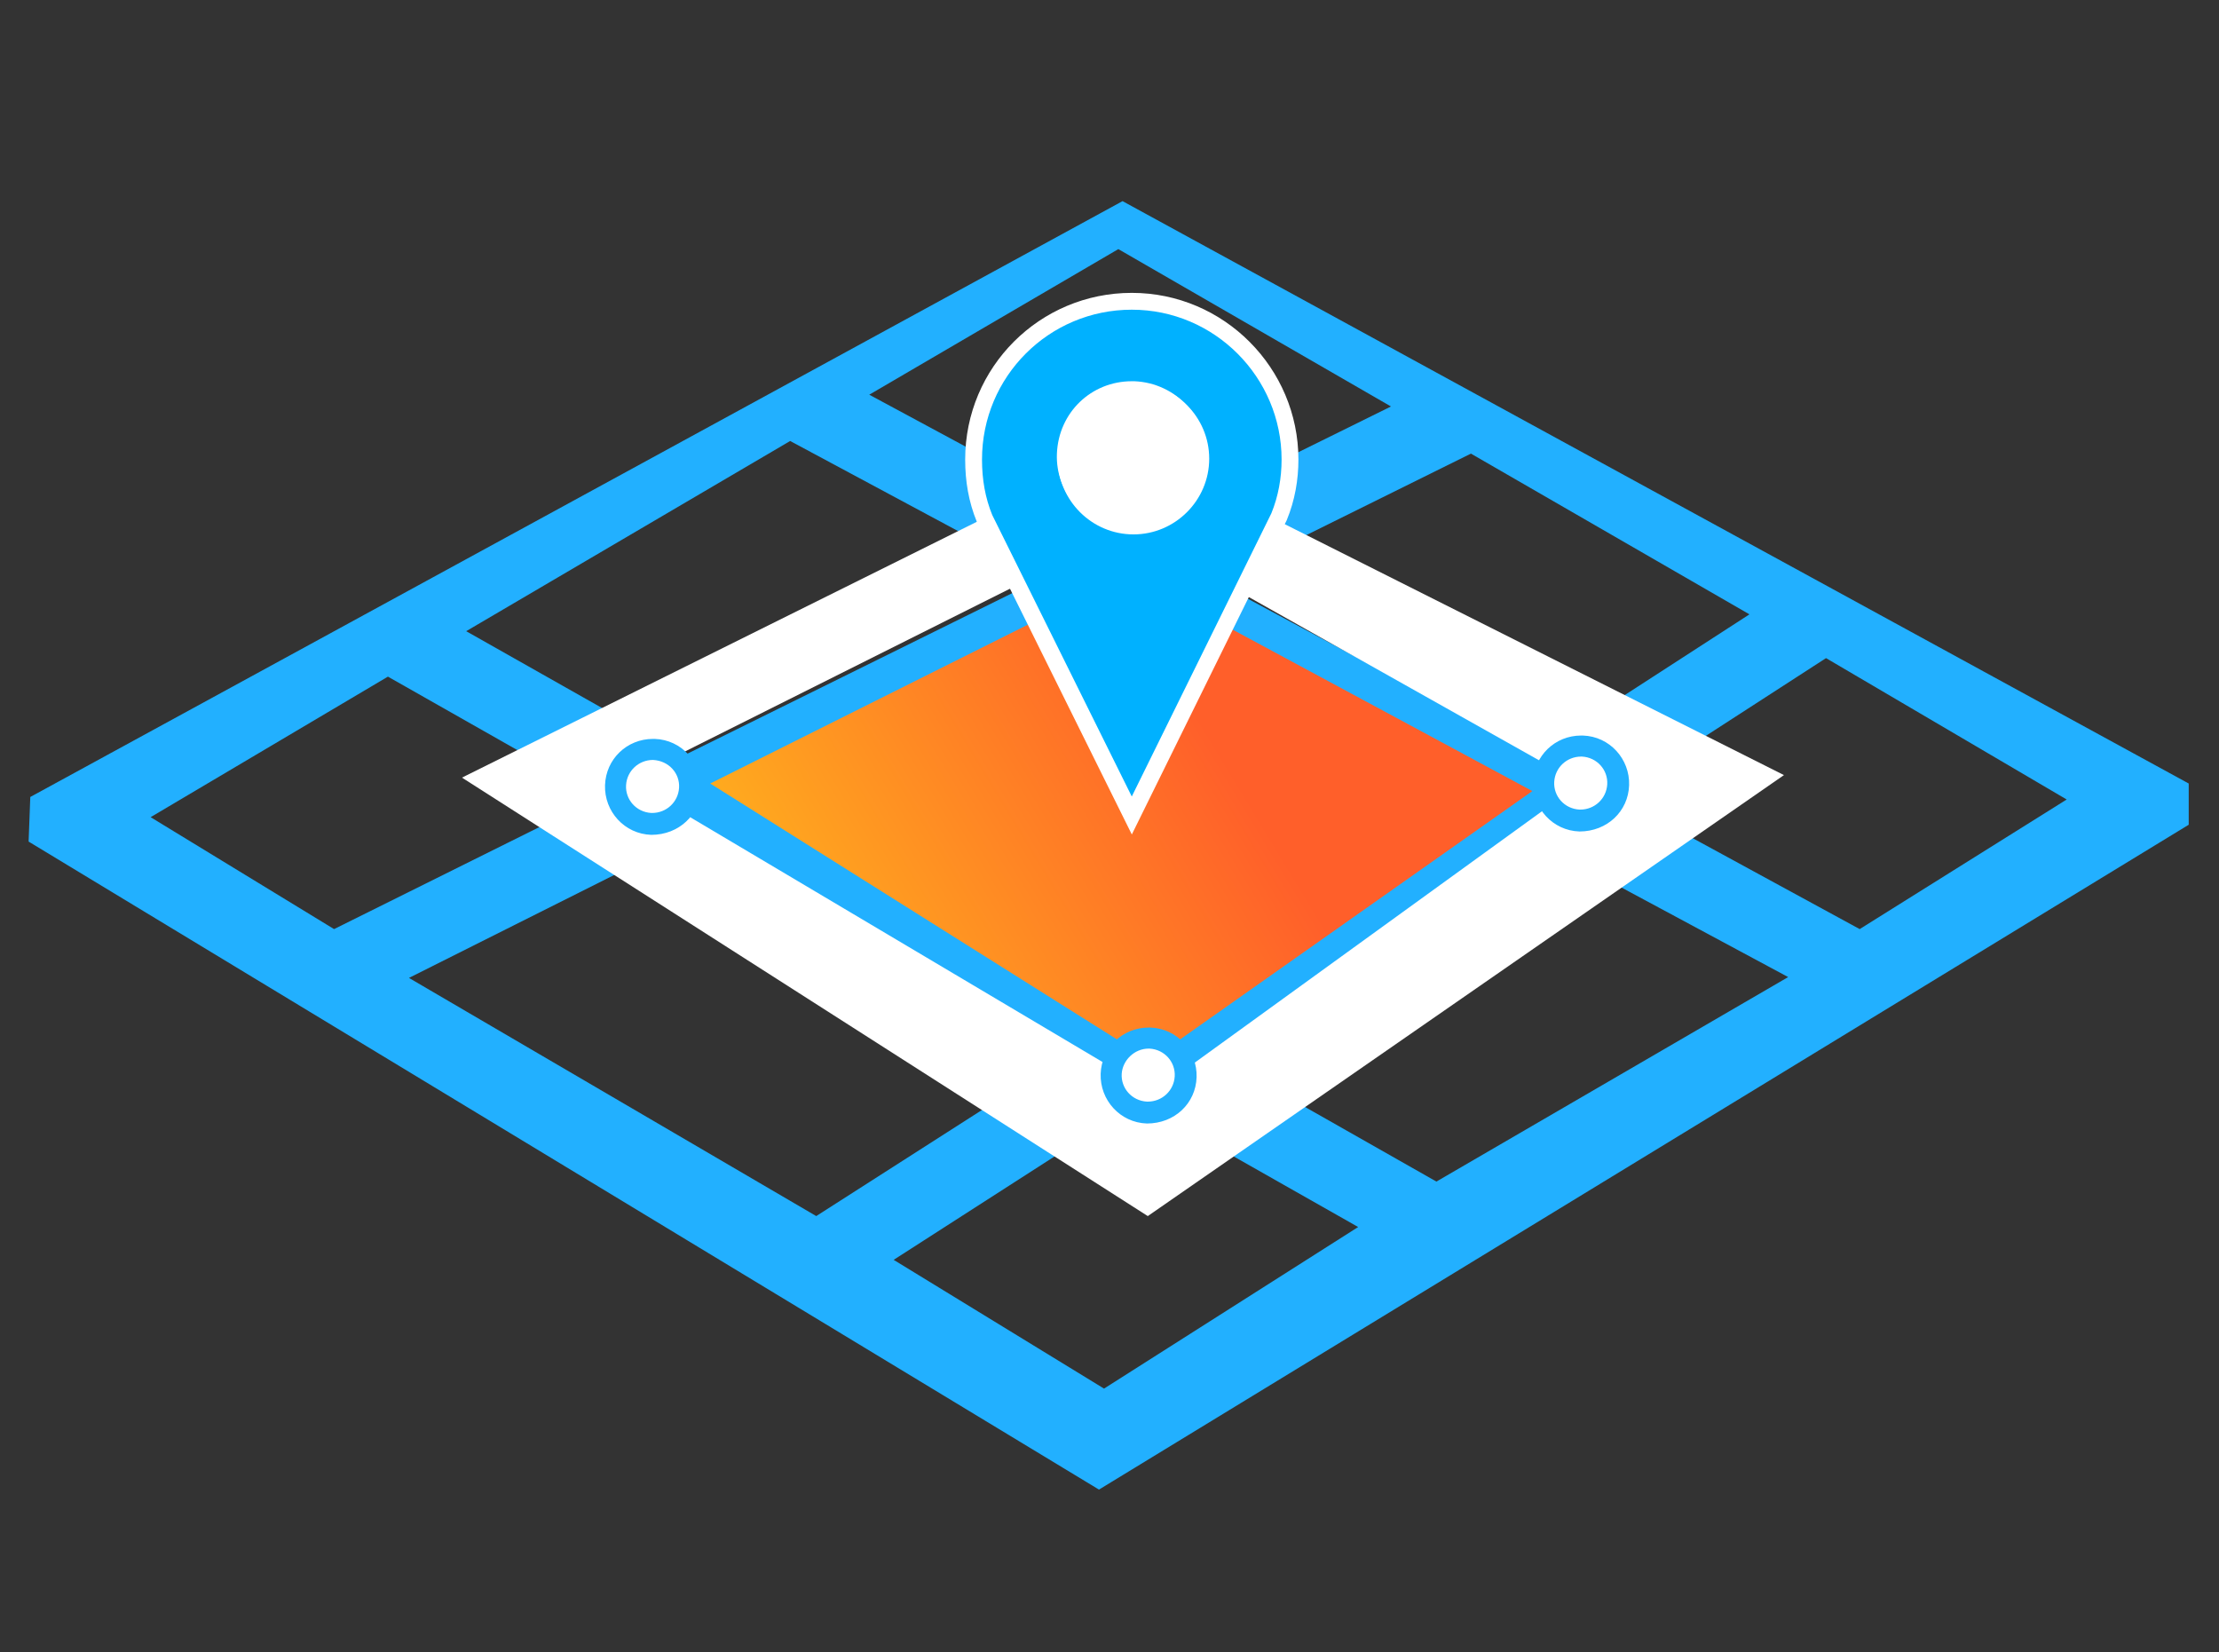 <?xml version="1.0" encoding="utf-8"?>
<!-- Generator: Adobe Illustrator 24.3.0, SVG Export Plug-In . SVG Version: 6.00 Build 0)  -->
<svg version="1.1" id="Layer_1" xmlns="http://www.w3.org/2000/svg" xmlns:xlink="http://www.w3.org/1999/xlink" x="0px" y="0px"
	 viewBox="0 0 263.7 196.3" style="enable-background:new 0 0 263.7 196.3;" xml:space="preserve">
<rect x="0" y="0" width="263.7" height="196.3" fill="#333333" stroke="none"/>
<style type="text/css">
	.st0{fill:url(#XMLID_34_);}
	.st1{fill:none;}
	.st2{fill:#22B0FF;}
	.st3{fill:url(#XMLID_44_);}
	.st4{fill:#FFFFFF;}
	.st5{fill:#00B1FF;stroke:#FFFFFF;stroke-width:2;stroke-miterlimit:10;}
</style>
<linearGradient id="XMLID_34_" gradientUnits="userSpaceOnUse" x1="132.913" y1="155.2" x2="132.913" y2="155.2" gradientTransform="matrix(1 0 0 -1 0 198)">
	<stop  offset="0" style="stop-color:#FFE515"/>
	<stop  offset="0.99" style="stop-color:#FF5F2A"/>
</linearGradient>
<path id="XMLID_7769_" class="st0" d="M132.9,42.8"/>
<polygon id="XMLID_7659_" class="st1" points="143.6,125.3 170.2,140.4 212,116.1 182.4,100.2 "/>
<polygon id="XMLID_7658_" class="st1" points="106.6,149.2 131.2,163.1 160.9,145.8 134.8,131 "/>
<polygon id="XMLID_7656_" class="st1" points="173,95.2 133.6,74 90.5,95.2 134.4,120.1 "/>
<polygon id="XMLID_7655_" class="st1" points="80.5,100.2 48.1,116.2 97.5,144 125.6,125.8 "/>
<polygon id="XMLID_7654_" class="st1" points="38.4,110.7 70.8,94.7 45.6,80.4 15.7,97.9 "/>
<polygon id="XMLID_7653_" class="st1" points="181.9,89.4 207.4,73 174.3,53.9 143.8,69 "/>
<polygon id="XMLID_7652_" class="st1" points="123.6,68.6 93.4,52.4 54.9,75 80.9,89.7 "/>
<polygon id="XMLID_7651_" class="st1" points="164.7,48.3 132.4,29.6 102.8,46.9 133.8,63.6 "/>
<path id="XMLID_7640_" class="st2" d="M130.6,177l129.5-79v-4.9L133.4,23.9L6.9,92.9l-3.3,1.8L3.4,100L130.6,177z M48.6,116.2
	l34.7-17.4l43.7,26.5l-30,19.2L48.6,116.2z M91.1,95.2l43-21.2l39.5,21.2l-38.6,25L91.1,95.2z M131.2,165l-25-15.3l29.1-18.7
	l26.1,14.8L131.2,165z M170.7,140.4l-26.6-15.1l38.8-25.1l29.6,15.9L170.7,140.4z M245.6,95L221,110.4l-29.2-15.9L217,78.2L245.6,95
	z M207.9,73l-25.5,16.5L144.3,69l30.5-15.1L207.9,73z M132.9,29.6l32.4,18.7l-31,15.3l-31-16.7L132.9,29.6z M93.9,52.4l30.2,16.2
	L81.4,89.7L55.4,75L93.9,52.4z M46.1,80.4l25.2,14.3l-31.6,15.7L17.9,97.1L46.1,80.4z"/>
<linearGradient id="XMLID_44_" gradientUnits="userSpaceOnUse" x1="62.777" y1="59.527" x2="145.53" y2="109.615" gradientTransform="matrix(1 0 0 -1 0 198)">
	<stop  offset="0" style="stop-color:#FFE515"/>
	<stop  offset="0.99" style="stop-color:#FF5F2A"/>
</linearGradient>
<polygon id="XMLID_7676_" class="st3" points="182.1,94 136.7,126 84.4,93.1 134.2,68.2 "/>
<path id="XMLID_7673_" class="st4" d="M136.4,144.5L54.9,92.4L134.2,53L212,92.1L136.4,144.5z M74.6,92.7l62.5,37.1l50.7-36.7
	l-53.7-30.2L74.6,92.7z"/>
<g id="XMLID_7632_">
	<g id="XMLID_7633_">
		<path id="XMLID_7682_" class="st4" d="M77.4,97.9c-1.2-0.1-2.3-0.6-3.1-1.4c-0.8-0.9-1.2-2-1.2-3.2c0.1-2.4,2.1-4.3,4.4-4.3
			c2.6,0.1,4.5,2.2,4.4,4.6s-2.1,4.3-4.4,4.3H77.4z"/>
		<path id="XMLID_7678_" class="st2" d="M77.6,90.3L77.6,90.3c1.9,0.1,3.2,1.6,3.1,3.3c-0.1,1.7-1.5,3-3.2,3h-0.1
			c-1.8-0.1-3.1-1.6-3-3.3C74.5,91.6,75.9,90.3,77.6,90.3 M77.6,87.8c-3.1,0-5.6,2.4-5.7,5.5s2.3,5.8,5.5,5.9l0,0
			c3.3,0,5.8-2.4,5.9-5.5s-2.3-5.8-5.5-5.9h-0.1H77.6L77.6,87.8z"/>
	</g>
</g>
<path id="XMLID_7599_" class="st5" d="M152,61.4c0.9-2.2,1.3-4.5,1.3-6.8c0-10.3-8.4-18.8-18.8-18.8s-18.8,8.4-18.8,18.8
	c0,2.5,0.4,4.8,1.3,7l17.5,35.3L152,61.4z M134.7,46.5c4.4,0,8,3.6,8,8s-3.6,8-8,8s-8-3.6-8-8S130.3,46.5,134.7,46.5z"/>
<g id="XMLID_127_">
	<g id="XMLID_884_">
		<path id="XMLID_5554_" class="st4" d="M134.2,61.1c-1.9-0.2-3.6-0.9-4.8-2.2c-1.2-1.4-1.9-3.1-1.9-5c0.2-3.7,3.3-6.7,6.8-6.7
			c2.2,0.2,3.9,0.9,5.1,2.2c1.2,1.4,1.9,3.1,1.9,5c-0.2,3.7-3.3,6.7-6.8,6.7H134.2z"/>
		<path id="XMLID_1324_" class="st4" d="M134.5,49.3h0.2c2.8,0.2,4.8,2.5,4.7,5.1c-0.2,2.6-2.3,4.7-5,4.7h-0.2
			c-2.8-0.2-4.8-2.5-4.7-5.1C129.7,51.3,131.9,49.3,134.5,49.3 M134.5,45.3c-4.8,0-8.7,3.7-8.9,8.6c-0.2,4.8,3.6,9,8.6,9.2l0,0
			c5.1,0,9-3.7,9.2-8.6c0.2-4.8-3.6-9-8.6-9.2h-0.2H134.5L134.5,45.3z"/>
	</g>
</g>
<polygon id="XMLID_7657_" class="st1" points="597.5,154.4 623,139.5 592.5,121.9 567.4,138.2 "/>
<g id="XMLID_20_">
	<g id="XMLID_21_">
		<path id="XMLID_25_" class="st4" d="M187.7,97.5c-1.2-0.1-2.3-0.6-3.1-1.4c-0.8-0.9-1.2-2-1.2-3.2c0.1-2.4,2.1-4.3,4.4-4.3
			c2.6,0.1,4.5,2.2,4.4,4.6S190.1,97.5,187.7,97.5L187.7,97.5z"/>
		<path id="XMLID_22_" class="st2" d="M187.9,89.9h0.1c1.8,0.1,3.1,1.6,3,3.3c-0.1,1.7-1.5,3-3.2,3h-0.1c-1.8-0.1-3.1-1.6-3-3.3
			S186.2,89.9,187.9,89.9 M187.9,87.4c-3.1,0-5.6,2.4-5.7,5.5c-0.1,3.1,2.3,5.8,5.5,5.9l0,0c3.3,0,5.8-2.4,5.9-5.5
			c0.1-3.1-2.3-5.8-5.5-5.9H187.9L187.9,87.4L187.9,87.4z"/>
	</g>
</g>
<g id="XMLID_26_">
	<g id="XMLID_27_">
		<path id="XMLID_39_" class="st4" d="M136.3,132.3c-1.2-0.1-2.3-0.6-3.1-1.4c-0.8-0.9-1.2-2-1.2-3.2c0.1-2.4,2.1-4.3,4.4-4.3
			c2.6,0.1,4.5,2.2,4.4,4.6C140.7,130.4,138.7,132.3,136.3,132.3L136.3,132.3z"/>
		<path id="XMLID_28_" class="st2" d="M136.5,124.6h0.1c1.8,0.1,3.1,1.6,3,3.3s-1.5,3-3.2,3h-0.1c-1.8-0.1-3.1-1.6-3-3.3
			C133.4,126,134.8,124.6,136.5,124.6 M136.5,122.1c-3.1,0-5.6,2.4-5.7,5.5c-0.1,3.1,2.3,5.8,5.5,5.9l0,0c3.3,0,5.8-2.4,5.9-5.5
			c0.1-3.1-2.3-5.8-5.5-5.9L136.5,122.1L136.5,122.1L136.5,122.1z"/>
	</g>
</g>
</svg>
